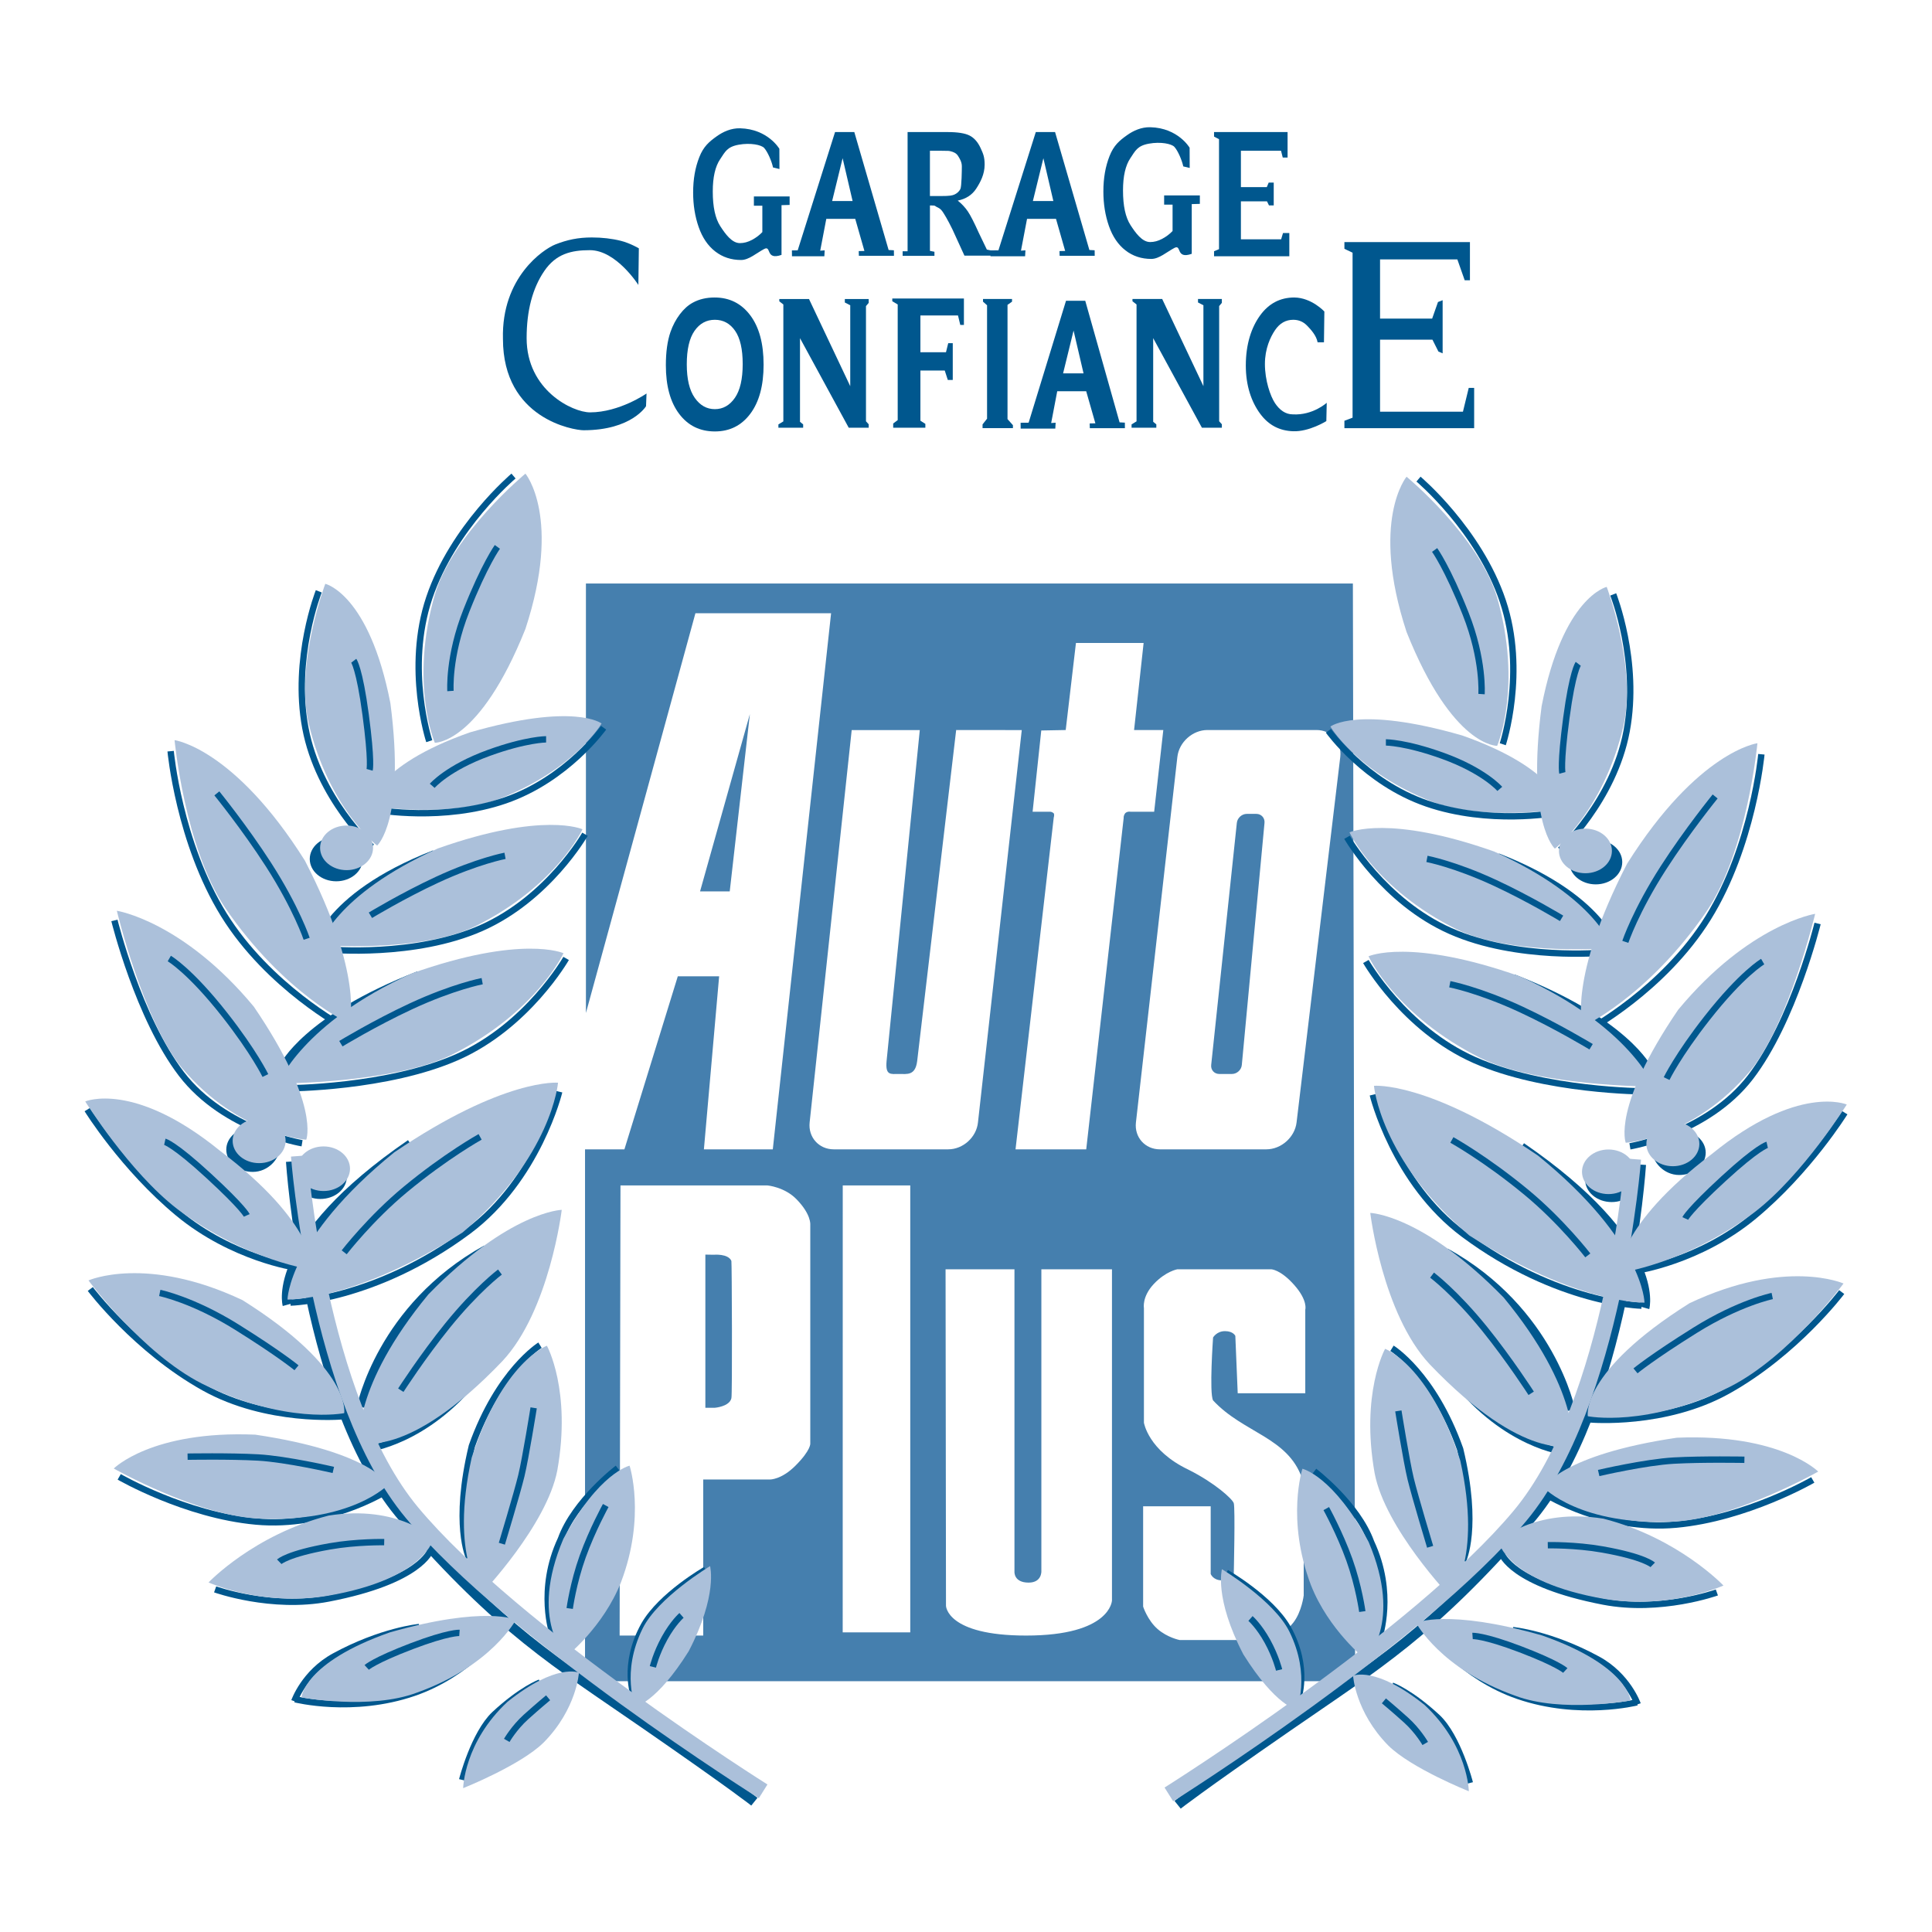 <?xml version="1.0" encoding="utf-8"?>
<!-- Generator: Adobe Illustrator 13.0.0, SVG Export Plug-In . SVG Version: 6.00 Build 14948)  -->
<!DOCTYPE svg PUBLIC "-//W3C//DTD SVG 1.0//EN" "http://www.w3.org/TR/2001/REC-SVG-20010904/DTD/svg10.dtd">
<svg version="1.0" id="Layer_1" xmlns="http://www.w3.org/2000/svg" xmlns:xlink="http://www.w3.org/1999/xlink" x="0px" y="0px"
	 width="192.756px" height="192.756px" viewBox="0 0 192.756 192.756" enable-background="new 0 0 192.756 192.756"
	 xml:space="preserve">
<g>
	<polygon fill-rule="evenodd" clip-rule="evenodd" fill="#FFFFFF" points="0,0 192.756,0 192.756,192.756 0,192.756 0,0 	"/>
	<path fill-rule="evenodd" clip-rule="evenodd" fill="#457FAE" d="M58.458,58.218v42.847l10.924-39.881h13.536l-5.816,53.487h-6.874
		l1.52-17.264h-4.124l-5.327,17.264h-3.929v53.064h76.834l-0.225-109.517H58.458L58.458,58.218z M79.362,146.232
		c-1.404,1.406-2.538,1.377-2.538,1.377h-6.662v15.57h-8.341l0.084-44.908h14.667c0,0,1.706,0.152,2.895,1.377
		c1.487,1.521,1.375,2.541,1.375,2.541v21.82C80.843,144.01,80.932,144.66,79.362,146.232L79.362,146.232z M80.778,111.984
		l4.196-39.145l6.793,0.004l-3.312,33.012c-0.137,1.48,0.417,1.295,1.232,1.295c0.814,0,1.633,0.189,1.819-1.285l3.891-33.031
		l6.544,0.007l-4.369,39.141c-0.149,1.479-1.486,2.688-2.969,2.688H83.184C81.7,114.67,80.618,113.461,80.778,111.984
		L80.778,111.984z M90.818,162.861h-6.742l0.005-44.59h6.736V162.861L90.818,162.861z M110.941,159.684c0,0-0.118,3.496-8.565,3.496
		c-7.944,0-7.995-2.967-7.995-2.967l-0.042-33.574h6.874v30.16c0,0-0.093,1.098,1.414,1.098c1.322,0,1.27-1.131,1.27-1.131v-30.127
		h7.045V159.684L110.941,159.684z M112.27,81.125c-0.204,0.269-0.161,0.49-0.161,0.49l-3.736,33.056h-7.054l3.812-33.098
		c0,0,0.075-0.219,0.021-0.403c-0.21-0.231-0.481-0.18-0.481-0.18h-1.648l0.864-8.11l2.439-0.045l1.021-8.685h6.752l-0.952,8.685
		h2.916l-0.912,8.155h-2.332C112.818,80.989,112.502,80.917,112.27,81.125L112.27,81.125z M130.228,130.664v8.34h-6.741
		l-0.238-5.719c0,0-0.198-0.477-1.031-0.477c-0.832,0-1.189,0.635-1.189,0.635s-0.396,5.561,0,6.275
		c3.014,3.258,7.455,3.654,8.883,7.785c0.198,1.549,0.159,2.541,0.159,2.541v9.137c0,0-0.198,1.629-1.031,2.701
		s-1.903,1.746-1.903,1.746h-9.438c0,0-1.229-0.238-2.221-1.111s-1.428-2.225-1.428-2.225v-10.008h6.741v6.752
		c0,0,0.238,0.635,1.111,0.635c0.872,0,1.189-0.557,1.189-0.557s0.158-6.711,0-7.148c-0.159-0.438-1.903-2.025-4.521-3.336
		c-4.005-1.908-4.441-4.688-4.441-4.688v-11.439c0,0-0.211-1.121,0.979-2.393s2.353-1.473,2.353-1.473h9.359c0,0,0.912,0,2.3,1.562
		S130.228,130.664,130.228,130.664l3.491-55.147l-4.36,36.471c-0.176,1.475-1.534,2.682-3.019,2.682h-10.614
		c-1.484,0-2.562-1.207-2.394-2.684l4.134-36.467c0.168-1.477,1.519-2.685,3.003-2.685h10.873c1.484,0,2.554,1.207,2.377,2.683
		L130.228,130.664L130.228,130.664z"/>
	<polygon fill-rule="evenodd" clip-rule="evenodd" fill="#457FAE" points="74.815,71.245 69.845,88.933 72.806,88.933 
		74.815,71.245 	"/>
	<path fill-rule="evenodd" clip-rule="evenodd" fill="#457FAE" d="M71.22,125.186l-0.846-0.014v15.281h0.952
		c0,0,1.453-0.113,1.645-0.953c0.101-0.205,0.046-13.594,0-13.693C72.66,125.053,71.22,125.186,71.22,125.186L71.22,125.186z"/>
	<path fill-rule="evenodd" clip-rule="evenodd" fill="#457FAE" d="M125.345,81.201h-0.951c-0.495,0-0.942,0.403-0.994,0.896
		l-2.56,24.157c-0.053,0.494,0.31,0.896,0.805,0.896h1.268c0.494,0,0.938-0.404,0.983-0.896l2.264-24.156
		C126.206,81.605,125.839,81.201,125.345,81.201L125.345,81.201z"/>
	<path fill="none" stroke="#00578E" stroke-width="0.635" stroke-miterlimit="2.613" d="M63.289,169.35
		c0,0-1.269-3.205,0.978-7.229c1.692-2.967,6.133-5.508,6.133-5.508 M29.364,169.73c0,0,0.984-2.844,3.998-4.486
		c4.698-2.559,8.46-2.912,8.46-2.912"/>
	<path fill="none" stroke="#00578E" stroke-width="0.991" stroke-miterlimit="2.613" d="M29.026,115.889
		c0,0,1.586,24.467,11.262,35.588c9.676,11.121,15.069,14.297,24.031,20.494c8.962,6.195,10.945,7.785,10.945,7.785 M36.094,140.402
		c0,0,1.974-9.898,12.443-15.697 M28.686,130.168c0,0-1.765-6.344,12.3-16.006 M28.372,106.451c0,0,2.231-4.719,13.424-9.064
		 M31.485,95.156c0,0,0.711-5.484,11.896-9.85"/>
	<path fill-rule="evenodd" clip-rule="evenodd" fill="#ABC0DA" d="M36.892,80.391c0,0,0.309-3.916,9.979-7.318
		c10.473-3.02,13.149-0.89,13.149-0.89s-2.626,4.543-10.15,7.5C44.652,81.666,36.892,80.391,36.892,80.391L36.892,80.391z"/>
	<path fill="none" stroke="#00578E" stroke-width="0.635" stroke-miterlimit="2.613" d="M60.22,72.604c0,0-3.642,5.131-9.823,7.257
		c-6.181,2.126-12.714,0.952-12.714,0.952 M42.827,73.946c0,0-2.379-7.229,0-14.298s8.407-12.154,8.407-12.154"/>
	<path fill-rule="evenodd" clip-rule="evenodd" fill="#ABC0DA" d="M52.423,47.255c0,0,3.648,4.369,0,15.49
		c-4.6,11.518-9.042,11.359-9.042,11.359s-2.538-5.878,0-14.775C45.206,53.213,52.423,47.255,52.423,47.255L52.423,47.255z"/>
	<path fill="none" stroke="#00578E" stroke-width="0.635" stroke-miterlimit="2.613" d="M44.944,68.941
		c0,0-0.238-3.416,1.586-8.023c1.824-4.607,3.093-6.355,3.093-6.355 M37.093,84.489c0,0-5.322-4.886-6.625-11.853
		c-1.304-6.966,1.337-13.64,1.337-13.64"/>
	<path fill-rule="evenodd" clip-rule="evenodd" fill="#ABC0DA" d="M32.454,58.246c0,0,4.366,0.997,6.495,11.911
		c1.525,11.686-1.322,14.206-1.322,14.206s-4.828-3.693-6.846-12.248C29.458,66.197,32.454,58.246,32.454,58.246L32.454,58.246z"/>
	<path fill="none" stroke="#00578E" stroke-width="0.635" stroke-miterlimit="2.613" d="M36.878,76.806
		c0,0,0.227-0.814-0.396-5.481c-0.623-4.667-1.189-5.401-1.189-5.401 M54.485,73.763c0,0-1.983,0-5.71,1.351
		c-4.094,1.483-5.653,3.287-5.653,3.287"/>
	<path fill-rule="evenodd" clip-rule="evenodd" fill="#00578E" d="M33.547,87.927c1.459,0,2.643-0.996,2.643-2.224
		s-1.183-2.225-2.643-2.225c-1.459,0-2.642,0.996-2.642,2.225S32.088,87.927,33.547,87.927L33.547,87.927z"/>
	<path fill-rule="evenodd" clip-rule="evenodd" fill="#ABC0DA" d="M34.578,86.815c1.459,0,2.642-0.996,2.642-2.225
		s-1.183-2.224-2.642-2.224c-1.459,0-2.643,0.996-2.643,2.224S33.119,86.815,34.578,86.815L34.578,86.815z"/>
	<path fill-rule="evenodd" clip-rule="evenodd" fill="#ABC0DA" d="M31.935,94.282c0,0,1.33-4.923,11.751-9.633
		c10.509-3.712,14.43-1.913,14.43-1.913s-2.578,5.628-10.665,9.664C41.838,95.118,31.935,94.282,31.935,94.282L31.935,94.282z"/>
	<path fill="none" stroke="#00578E" stroke-width="0.635" stroke-miterlimit="2.613" d="M58.365,83.23c0,0-3.656,6.4-10.321,9.352
		c-6.665,2.952-15.209,2.158-15.209,2.158 M50.387,85.385c0,0-2.753,0.521-6.768,2.383c-3.433,1.592-6.662,3.548-6.662,3.548"/>
	<path fill-rule="evenodd" clip-rule="evenodd" fill="#ABC0DA" d="M17.417,73.844c0,0,5.924,0.778,13.001,12.018
		c5.932,11.491,4.446,16.261,4.446,16.261s-6.485-2.912-12.419-11.576C18.422,84.521,17.417,73.844,17.417,73.844L17.417,73.844z"/>
	<path fill="none" stroke="#00578E" stroke-width="0.635" stroke-miterlimit="2.613" d="M34.329,102.486
		c0,0-7.548-4.035-12.004-11.231c-4.457-7.197-5.301-16.309-5.301-16.309 M30.596,93.662c0,0-1.03-3.08-3.812-7.402
		c-2.378-3.696-5.148-7.104-5.148-7.104"/>
	<path fill-rule="evenodd" clip-rule="evenodd" fill="#ABC0DA" d="M27.763,108.1c0,0,2.367-6.023,13.306-10.977
		c11.032-3.906,15.15-2.02,15.15-2.02s-2.702,5.912-11.19,10.154C39.138,108.117,27.763,108.1,27.763,108.1L27.763,108.1z"/>
	<path fill="none" stroke="#00578E" stroke-width="0.635" stroke-miterlimit="2.613" d="M56.482,95.622
		c0,0-3.834,6.722-10.83,9.827c-6.995,3.105-16.943,3.131-16.943,3.131 M48.107,97.891c0,0-2.891,0.549-7.104,2.508
		c-3.604,1.674-6.993,3.73-6.993,3.73 M55.792,108.918c0,0-2.113,8.75-9.086,13.928c-9.352,6.943-17.72,7.111-17.72,7.111"/>
	<path fill-rule="evenodd" clip-rule="evenodd" fill="#ABC0DA" d="M28.684,129.656c0,0,0.064-6.1,10.647-14.684
		c10.981-7.455,16.344-6.949,16.344-6.949s-0.604,7.375-9.518,14.936C35.371,129.869,28.684,129.656,28.684,129.656L28.684,129.656z
		"/>
	<path fill="none" stroke="#00578E" stroke-width="0.635" stroke-miterlimit="2.613" d="M47.902,113.426
		c0,0-3.393,1.881-7.455,5.242c-3.474,2.875-6.107,6.275-6.107,6.275 M47.638,137.389c-5.129,6.488-10.892,7.15-10.892,7.15"/>
	<path fill-rule="evenodd" clip-rule="evenodd" fill="#ABC0DA" d="M35.878,143.869c0,0-0.771-5.471,6.861-14.727
		c8.114-8.301,13.306-8.436,13.306-8.436s-1.216,10.062-5.922,15.094C40.606,145.756,35.878,143.869,35.878,143.869L35.878,143.869z
		"/>
	<path fill="none" stroke="#00578E" stroke-width="0.635" stroke-miterlimit="2.613" d="M49.879,126.912
		c0,0-2.308,1.729-5.229,5.34c-2.497,3.09-4.662,6.449-4.662,6.449 M53.877,134.211c0,0-4.132,2.543-6.799,10.062
		c-1.88,7.838-0.286,11.121-0.286,11.121"/>
	<path fill-rule="evenodd" clip-rule="evenodd" fill="#ABC0DA" d="M48.089,158.961c0,0-3.253-3.518-1.025-13.545
		c3.096-9.574,7.5-11.152,7.5-11.152s2.458,4.445,1.041,12.424C54.555,152.182,48.089,158.961,48.089,158.961L48.089,158.961z"/>
	<path fill="none" stroke="#00578E" stroke-width="0.635" stroke-miterlimit="2.613" d="M53.243,140.461
		c0,0-0.806,5.031-1.229,6.777c-0.423,1.748-1.943,6.779-1.943,6.779 M61.626,146.482c0,0-4.291,3.262-5.666,7.074
		c-2.379,5.084-0.814,9.518-0.814,9.518"/>
	<path fill-rule="evenodd" clip-rule="evenodd" fill="#ABC0DA" d="M56.521,165.244c0,0-3.787-3.523-0.317-11.703
		c3.542-6.619,6.609-7.309,6.609-7.309s1.644,5.035-0.846,11.598C60.196,162.34,56.521,165.244,56.521,165.244L56.521,165.244z"/>
	<path fill="none" stroke="#00578E" stroke-width="0.635" stroke-miterlimit="2.613" d="M60.434,150.205
		c0,0-1.346,2.436-2.297,5.084s-1.298,5.189-1.298,5.189"/>
	<path fill-rule="evenodd" clip-rule="evenodd" fill="#ABC0DA" d="M70.843,156.254c0,0,0.797,2.865-2.135,8.496
		c-3.238,5.162-5.309,5.508-5.309,5.508s-1.458-3.346,0.71-7.768C65.638,159.369,70.843,156.254,70.843,156.254L70.843,156.254z"/>
	<path fill="none" stroke="#00578E" stroke-width="0.635" stroke-miterlimit="2.613" d="M65.139,166.305
		c0,0,0.317-1.324,1.164-2.861c0.846-1.535,1.692-2.275,1.692-2.275 M30.137,114.061c0,0-7.729-1.285-12.035-6.91
		c-4.306-5.623-6.686-15.321-6.686-15.321"/>
	<path fill-rule="evenodd" clip-rule="evenodd" fill="#ABC0DA" d="M11.657,90.866c0,0,6.583,1.033,13.669,9.57
		c6.632,9.736,5.229,13.271,5.229,13.271s-6.75-0.445-12.41-7.162C14.296,101.863,11.657,90.866,11.657,90.866L11.657,90.866z"/>
	<path fill="none" stroke="#00578E" stroke-width="0.635" stroke-miterlimit="2.613" d="M26.478,107.305c0,0-1.13-2.33-4.035-6.033
		c-3.49-4.448-5.552-5.64-5.552-5.64 M50.097,162.609c0,0-3.305,4.404-8.804,6.289c-6.1,2.092-11.844,0.637-11.844,0.637"/>
	<path fill-rule="evenodd" clip-rule="evenodd" fill="#ABC0DA" d="M30.077,169.352c0,0,0.22-3.471,8.823-6.49
		c9.454-2.693,12.572-1.258,12.572-1.258s-2.419,4.607-9.868,7.266C36.961,170.635,30.077,169.352,30.077,169.352L30.077,169.352z"
		/>
	<path fill="none" stroke="#00578E" stroke-width="0.635" stroke-miterlimit="2.613" d="M45.84,162.914
		c0,0-1.081-0.076-4.759,1.324c-3.754,1.43-4.495,2.119-4.495,2.119 M46.109,177.582c0,0,1.172-4.6,3.234-6.547
		c2.697-2.502,4.531-3.166,4.531-3.166"/>
	<path fill-rule="evenodd" clip-rule="evenodd" fill="#ABC0DA" d="M46.209,178.406c0,0,0.081-4.582,4.43-8.621
		c4.888-3.91,7.12-2.902,7.12-2.902s-0.21,3.605-3.512,6.961C51.94,176.125,46.209,178.406,46.209,178.406L46.209,178.406z"/>
	<path fill="none" stroke="#00578E" stroke-width="0.635" stroke-miterlimit="2.613" d="M54.684,169.389
		c0,0-1.021,0.846-2.21,1.918c-1.189,1.072-1.914,2.332-1.914,2.332"/>
	<path fill-rule="evenodd" clip-rule="evenodd" fill="#00578E" d="M25.219,116.92c1.579,0,2.642-1.355,2.642-2.223
		c0-1.229-1.183-2.225-2.642-2.225c-1.459,0-2.643,0.996-2.643,2.225S23.76,116.92,25.219,116.92L25.219,116.92z"/>
	<path fill-rule="evenodd" clip-rule="evenodd" fill="#ABC0DA" d="M25.854,116.047c1.459,0,2.643-0.996,2.643-2.225
		s-1.183-2.223-2.643-2.223c-1.459,0-2.642,0.994-2.642,2.223S24.395,116.047,25.854,116.047L25.854,116.047z"/>
	<path fill-rule="evenodd" clip-rule="evenodd" fill="#00578E" d="M31.961,119.621c1.459,0,2.642-0.996,2.642-2.223
		c0-1.229-1.183-2.225-2.642-2.225c-1.459,0-2.643,0.996-2.643,2.225C29.318,118.625,30.501,119.621,31.961,119.621L31.961,119.621z
		"/>
	<path fill-rule="evenodd" clip-rule="evenodd" fill="#ABC0DA" d="M32.278,118.828c1.459,0,2.643-0.996,2.643-2.225
		s-1.183-2.225-2.643-2.225s-2.642,0.996-2.642,2.225S30.818,118.828,32.278,118.828L32.278,118.828z"/>
	<path fill="none" stroke="#ABC0DA" stroke-width="1.621" stroke-miterlimit="2.613" d="M29.839,115.332
		c0,0,1.823,24.264,11.262,35.588c10.132,12.154,35.036,27.803,35.036,27.803"/>
	<path fill="none" stroke="#00578E" stroke-width="0.635" stroke-miterlimit="2.613" d="M29.462,126.453
		c0,0-6.245-0.906-11.698-5.422c-5.454-4.518-9.055-10.328-9.055-10.328"/>
	<path fill-rule="evenodd" clip-rule="evenodd" fill="#ABC0DA" d="M8.504,109.891c0,0,4.846-2.086,13.457,4.934
		c9.524,7.182,9.287,11.867,9.287,11.867s-6.558-0.805-13.576-6.082C12.873,116.91,8.504,109.891,8.504,109.891L8.504,109.891z"/>
	<path fill="none" stroke="#00578E" stroke-width="0.635" stroke-miterlimit="2.613" d="M24.619,121.26
		c0,0-0.346-0.771-3.808-3.957c-3.461-3.188-4.366-3.387-4.366-3.387 M34.074,141.309c0,0-7.427,0.648-13.717-2.863
		c-6.8-3.797-11.348-9.842-11.348-9.842"/>
	<path fill-rule="evenodd" clip-rule="evenodd" fill="#ABC0DA" d="M8.828,127.748c0,0,5.764-2.566,15.361,1.963
		c10.965,6.893,10.151,11.279,10.151,11.279s-5.869,1.191-14.206-2.953C14.196,135.016,8.828,127.748,8.828,127.748L8.828,127.748z"
		/>
	<path fill="none" stroke="#00578E" stroke-width="0.635" stroke-miterlimit="2.613" d="M29.581,136.463
		c0,0-1.643-1.363-5.948-4.053c-4.389-2.74-7.693-3.414-7.693-3.414 M38.438,148.828c0,0-5.807,3.629-12.915,2.975
		c-7.047-0.646-13.628-4.457-13.628-4.457"/>
	<path fill-rule="evenodd" clip-rule="evenodd" fill="#ABC0DA" d="M11.352,146.514c0,0,3.769-3.807,14.108-3.379
		c11.64,1.725,13.282,4.975,13.282,4.975s-3.616,3.873-13.139,3.385C19.557,151.15,11.352,146.514,11.352,146.514L11.352,146.514z"
		/>
	<path fill="none" stroke="#00578E" stroke-width="0.635" stroke-miterlimit="2.613" d="M33.256,146.656
		c0,0-4.653-1.082-7.508-1.242c-2.855-0.158-7.032-0.082-7.032-0.082 M42.932,154.707c0,0-0.945,2.998-10.146,4.773
		c-5.716,1.104-11.321-0.908-11.321-0.908"/>
	<path fill-rule="evenodd" clip-rule="evenodd" fill="#ABC0DA" d="M20.808,157.881c0,0,4.518-4.764,11.973-6.67
		c6.927-1.111,10.478,2.25,10.478,2.25s-0.749,4.053-10.531,5.746C26.118,160.32,20.808,157.881,20.808,157.881L20.808,157.881z"/>
	<path fill="none" stroke="#00578E" stroke-width="0.635" stroke-miterlimit="2.613" d="M38.332,153.859
		c0,0-2.749-0.053-5.446,0.424c-4.211,0.744-5.023,1.535-5.023,1.535 M129.467,169.656c0,0,1.27-3.203-0.978-7.229
		c-1.692-2.967-6.134-5.508-6.134-5.508 M163.392,170.037c0,0-0.983-2.844-3.997-4.484c-4.698-2.559-8.46-2.914-8.46-2.914"/>
	<path fill="none" stroke="#00578E" stroke-width="0.991" stroke-miterlimit="2.613" d="M163.729,116.195
		c0,0-1.586,24.467-11.262,35.588c-9.677,11.121-15.069,14.299-24.031,20.494c-8.963,6.197-10.945,7.785-10.945,7.785
		 M156.662,140.709c0,0-1.974-9.896-12.443-15.695 M164.07,130.475c0,0,1.764-6.344-12.3-16.006 M164.384,106.758
		c0,0-2.23-4.717-13.424-9.064 M161.271,95.462c0,0-0.711-5.484-11.897-9.85"/>
	<path fill-rule="evenodd" clip-rule="evenodd" fill="#ABC0DA" d="M155.864,80.697c0,0-0.309-3.915-9.979-7.318
		c-10.473-3.02-13.148-0.89-13.148-0.89s2.625,4.543,10.15,7.5C148.104,81.973,155.864,80.697,155.864,80.697L155.864,80.697z"/>
	<path fill="none" stroke="#00578E" stroke-width="0.635" stroke-miterlimit="2.613" d="M132.536,72.911
		c0,0,3.642,5.131,9.823,7.258c6.181,2.126,12.714,0.952,12.714,0.952 M149.93,74.253c0,0,2.379-7.229,0-14.299
		c-2.38-7.07-8.407-12.154-8.407-12.154"/>
	<path fill-rule="evenodd" clip-rule="evenodd" fill="#ABC0DA" d="M140.333,47.562c0,0-3.648,4.369,0,15.49
		c4.6,11.518,9.041,11.359,9.041,11.359s2.538-5.878,0-14.775C147.55,53.521,140.333,47.562,140.333,47.562L140.333,47.562z"/>
	<path fill="none" stroke="#00578E" stroke-width="0.635" stroke-miterlimit="2.613" d="M147.812,69.249
		c0,0,0.238-3.416-1.586-8.023s-3.093-6.355-3.093-6.355 M155.663,84.796c0,0,5.321-4.886,6.625-11.852s-1.337-13.64-1.337-13.64"/>
	<path fill-rule="evenodd" clip-rule="evenodd" fill="#ABC0DA" d="M160.302,58.553c0,0-4.365,0.997-6.495,11.912
		c-1.524,11.686,1.322,14.205,1.322,14.205s4.828-3.693,6.847-12.248C163.298,66.504,160.302,58.553,160.302,58.553L160.302,58.553z
		"/>
	<path fill="none" stroke="#00578E" stroke-width="0.635" stroke-miterlimit="2.613" d="M155.878,77.113
		c0,0-0.227-0.814,0.396-5.481s1.189-5.402,1.189-5.402 M138.271,74.07c0,0,1.983,0,5.711,1.351
		c4.094,1.483,5.653,3.287,5.653,3.287"/>
	<path fill-rule="evenodd" clip-rule="evenodd" fill="#00578E" d="M159.209,88.234c-1.459,0-2.643-0.996-2.643-2.224
		s1.184-2.224,2.643-2.224s2.643,0.996,2.643,2.224S160.668,88.234,159.209,88.234L159.209,88.234z"/>
	<path fill-rule="evenodd" clip-rule="evenodd" fill="#ABC0DA" d="M158.178,87.122c-1.459,0-2.643-0.996-2.643-2.225
		s1.184-2.224,2.643-2.224s2.643,0.996,2.643,2.224S159.637,87.122,158.178,87.122L158.178,87.122z"/>
	<path fill-rule="evenodd" clip-rule="evenodd" fill="#ABC0DA" d="M160.821,94.589c0,0-1.329-4.923-11.751-9.633
		c-10.509-3.712-14.43-1.913-14.43-1.913s2.577,5.628,10.664,9.664C150.917,95.425,160.821,94.589,160.821,94.589L160.821,94.589z"
		/>
	<path fill="none" stroke="#00578E" stroke-width="0.635" stroke-miterlimit="2.613" d="M134.391,83.537
		c0,0,3.656,6.399,10.321,9.352c6.664,2.952,15.209,2.158,15.209,2.158 M142.368,85.692c0,0,2.754,0.521,6.769,2.383
		c3.433,1.592,6.662,3.548,6.662,3.548"/>
	<path fill-rule="evenodd" clip-rule="evenodd" fill="#ABC0DA" d="M175.339,74.151c0,0-5.924,0.778-13.001,12.018
		c-5.933,11.491-4.446,16.263-4.446,16.263s6.485-2.914,12.42-11.578C174.334,84.829,175.339,74.151,175.339,74.151L175.339,74.151z
		"/>
	<path fill="none" stroke="#00578E" stroke-width="0.635" stroke-miterlimit="2.613" d="M158.427,102.793
		c0,0,7.548-4.033,12.005-11.23c4.456-7.197,5.301-16.309,5.301-16.309 M162.159,93.968c0,0,1.03-3.079,3.812-7.401
		c2.379-3.696,5.149-7.104,5.149-7.104"/>
	<path fill-rule="evenodd" clip-rule="evenodd" fill="#ABC0DA" d="M164.993,108.406c0,0-2.367-6.023-13.306-10.977
		c-11.032-3.905-15.15-2.019-15.15-2.019s2.701,5.912,11.19,10.156C153.618,108.424,164.993,108.406,164.993,108.406
		L164.993,108.406z"/>
	<path fill="none" stroke="#00578E" stroke-width="0.635" stroke-miterlimit="2.613" d="M136.274,95.929
		c0,0,3.834,6.723,10.829,9.827c6.996,3.105,16.943,3.131,16.943,3.131 M144.649,98.197c0,0,2.891,0.551,7.104,2.508
		c3.604,1.676,6.992,3.73,6.992,3.73 M136.965,109.225c0,0,2.113,8.75,9.086,13.928c9.352,6.945,17.72,7.111,17.72,7.111"/>
	<path fill-rule="evenodd" clip-rule="evenodd" fill="#ABC0DA" d="M164.072,129.963c0,0-0.063-6.1-10.647-14.684
		c-10.981-7.455-16.344-6.947-16.344-6.947s0.604,7.373,9.518,14.934C157.385,130.176,164.072,129.963,164.072,129.963
		L164.072,129.963z"/>
	<path fill="none" stroke="#00578E" stroke-width="0.635" stroke-miterlimit="2.613" d="M144.854,113.732
		c0,0,3.393,1.881,7.455,5.244c3.475,2.875,6.107,6.275,6.107,6.275 M145.118,137.695c5.129,6.488,10.892,7.15,10.892,7.15"/>
	<path fill-rule="evenodd" clip-rule="evenodd" fill="#ABC0DA" d="M156.878,144.178c0,0,0.771-5.473-6.86-14.727
		c-8.114-8.303-13.307-8.438-13.307-8.438s1.216,10.062,5.922,15.094C152.15,146.064,156.878,144.178,156.878,144.178
		L156.878,144.178z"/>
	<path fill="none" stroke="#00578E" stroke-width="0.635" stroke-miterlimit="2.613" d="M142.877,127.219
		c0,0,2.308,1.729,5.229,5.34c2.497,3.09,4.661,6.451,4.661,6.451 M138.879,134.52c0,0,4.132,2.541,6.8,10.061
		c1.88,7.838,0.285,11.121,0.285,11.121"/>
	<path fill-rule="evenodd" clip-rule="evenodd" fill="#ABC0DA" d="M144.666,159.268c0,0,3.254-3.518,1.025-13.543
		c-3.096-9.574-7.5-11.152-7.5-11.152s-2.458,4.443-1.041,12.422C138.201,152.488,144.666,159.268,144.666,159.268L144.666,159.268z
		"/>
	<path fill="none" stroke="#00578E" stroke-width="0.635" stroke-miterlimit="2.613" d="M139.514,140.768
		c0,0,0.806,5.031,1.229,6.779c0.423,1.746,1.942,6.777,1.942,6.777 M131.13,146.789c0,0,4.291,3.262,5.666,7.074
		c2.379,5.084,0.814,9.518,0.814,9.518"/>
	<path fill-rule="evenodd" clip-rule="evenodd" fill="#ABC0DA" d="M136.235,165.553c0,0,3.786-3.525,0.317-11.705
		c-3.543-6.619-6.609-7.309-6.609-7.309s-1.644,5.035,0.846,11.6C132.561,162.646,136.235,165.553,136.235,165.553L136.235,165.553z
		"/>
	<path fill="none" stroke="#00578E" stroke-width="0.635" stroke-miterlimit="2.613" d="M132.322,150.512
		c0,0,1.346,2.436,2.298,5.084c0.951,2.648,1.298,5.189,1.298,5.189"/>
	<path fill-rule="evenodd" clip-rule="evenodd" fill="#ABC0DA" d="M121.913,156.561c0,0-0.797,2.865,2.136,8.496
		c3.237,5.164,5.309,5.508,5.309,5.508s1.458-3.344-0.71-7.766C127.118,159.676,121.913,156.561,121.913,156.561L121.913,156.561z"
		/>
	<path fill="none" stroke="#00578E" stroke-width="0.635" stroke-miterlimit="2.613" d="M127.616,166.611
		c0,0-0.317-1.324-1.163-2.859c-0.846-1.537-1.691-2.277-1.691-2.277 M162.619,114.369c0,0,7.729-1.287,12.035-6.91
		c4.306-5.625,6.686-15.322,6.686-15.322"/>
	<path fill-rule="evenodd" clip-rule="evenodd" fill="#ABC0DA" d="M181.099,91.173c0,0-6.582,1.032-13.669,9.571
		c-6.632,9.734-5.229,13.27-5.229,13.27s6.75-0.445,12.41-7.162C178.46,102.17,181.099,91.173,181.099,91.173L181.099,91.173z"/>
	<path fill="none" stroke="#00578E" stroke-width="0.635" stroke-miterlimit="2.613" d="M166.277,107.611
		c0,0,1.131-2.33,4.035-6.031c3.49-4.449,5.552-5.641,5.552-5.641 M142.659,162.918c0,0,3.306,4.404,8.804,6.287
		c6.1,2.092,11.844,0.637,11.844,0.637"/>
	<path fill-rule="evenodd" clip-rule="evenodd" fill="#ABC0DA" d="M162.68,169.658c0,0-0.22-3.471-8.823-6.488
		c-9.454-2.695-12.572-1.258-12.572-1.258s2.419,4.605,9.868,7.264C155.795,170.941,162.68,169.658,162.68,169.658L162.68,169.658z"
		/>
	<path fill="none" stroke="#00578E" stroke-width="0.635" stroke-miterlimit="2.613" d="M146.916,163.221
		c0,0,1.081-0.076,4.758,1.324c3.755,1.43,4.495,2.119,4.495,2.119 M146.647,177.889c0,0-1.173-4.6-3.234-6.545
		c-2.697-2.504-4.531-3.168-4.531-3.168"/>
	<path fill-rule="evenodd" clip-rule="evenodd" fill="#ABC0DA" d="M146.547,178.715c0,0-0.08-4.584-4.43-8.621
		c-4.889-3.912-7.12-2.904-7.12-2.904s0.211,3.605,3.512,6.961C140.816,176.432,146.547,178.715,146.547,178.715L146.547,178.715z"
		/>
	<path fill="none" stroke="#00578E" stroke-width="0.635" stroke-miterlimit="2.613" d="M138.072,169.695
		c0,0,1.021,0.846,2.21,1.918c1.19,1.072,1.914,2.332,1.914,2.332"/>
	<path fill-rule="evenodd" clip-rule="evenodd" fill="#00578E" d="M167.537,117.229c-1.579,0-2.643-1.357-2.643-2.225
		c0-1.229,1.183-2.225,2.643-2.225c1.459,0,2.642,0.996,2.642,2.225S168.996,117.229,167.537,117.229L167.537,117.229z"/>
	<path fill-rule="evenodd" clip-rule="evenodd" fill="#ABC0DA" d="M166.902,116.354c-1.459,0-2.643-0.996-2.643-2.223
		c0-1.229,1.184-2.225,2.643-2.225s2.643,0.996,2.643,2.225C169.545,115.357,168.361,116.354,166.902,116.354L166.902,116.354z"/>
	<path fill-rule="evenodd" clip-rule="evenodd" fill="#00578E" d="M160.795,119.93c-1.459,0-2.642-0.996-2.642-2.225
		s1.183-2.225,2.642-2.225s2.643,0.996,2.643,2.225S162.254,119.93,160.795,119.93L160.795,119.93z"/>
	<path fill-rule="evenodd" clip-rule="evenodd" fill="#ABC0DA" d="M160.478,119.135c-1.459,0-2.642-0.996-2.642-2.225
		s1.183-2.225,2.642-2.225c1.46,0,2.643,0.996,2.643,2.225S161.938,119.135,160.478,119.135L160.478,119.135z"/>
	<path fill="none" stroke="#ABC0DA" stroke-width="1.621" stroke-miterlimit="2.613" d="M162.917,115.639
		c0,0-1.823,24.266-11.263,35.588c-10.132,12.154-35.035,27.803-35.035,27.803"/>
	<path fill="none" stroke="#00578E" stroke-width="0.635" stroke-miterlimit="2.613" d="M163.294,126.76
		c0,0,6.244-0.906,11.698-5.422s9.055-10.326,9.055-10.326"/>
	<path fill-rule="evenodd" clip-rule="evenodd" fill="#ABC0DA" d="M184.252,110.197c0,0-4.846-2.086-13.457,4.934
		c-9.523,7.182-9.286,11.867-9.286,11.867s6.558-0.803,13.576-6.082C179.883,117.217,184.252,110.197,184.252,110.197
		L184.252,110.197z"/>
	<path fill="none" stroke="#00578E" stroke-width="0.635" stroke-miterlimit="2.613" d="M168.138,121.566
		c0,0,0.346-0.77,3.808-3.957c3.461-3.186,4.366-3.387,4.366-3.387 M158.682,141.615c0,0,7.428,0.648,13.718-2.863
		c6.8-3.795,11.348-9.842,11.348-9.842"/>
	<path fill-rule="evenodd" clip-rule="evenodd" fill="#ABC0DA" d="M183.929,128.055c0,0-5.765-2.564-15.361,1.963
		c-10.965,6.893-10.151,11.279-10.151,11.279s5.869,1.191,14.206-2.951C178.561,135.324,183.929,128.055,183.929,128.055
		L183.929,128.055z"/>
	<path fill="none" stroke="#00578E" stroke-width="0.635" stroke-miterlimit="2.613" d="M163.175,136.77
		c0,0,1.643-1.363,5.948-4.051c4.389-2.742,7.693-3.416,7.693-3.416 M154.318,149.135c0,0,5.807,3.629,12.914,2.977
		c7.047-0.648,13.629-4.459,13.629-4.459"/>
	<path fill-rule="evenodd" clip-rule="evenodd" fill="#ABC0DA" d="M181.404,146.82c0,0-3.769-3.807-14.108-3.379
		c-11.64,1.725-13.282,4.977-13.282,4.977s3.617,3.871,13.14,3.383C173.199,151.457,181.404,146.82,181.404,146.82L181.404,146.82z"
		/>
	<path fill="none" stroke="#00578E" stroke-width="0.635" stroke-miterlimit="2.613" d="M159.5,146.963c0,0,4.652-1.082,7.508-1.24
		c2.855-0.16,7.032-0.082,7.032-0.082 M149.824,155.014c0,0,0.944,2.998,10.146,4.775c5.717,1.102,11.321-0.91,11.321-0.91"/>
	<path fill-rule="evenodd" clip-rule="evenodd" fill="#ABC0DA" d="M171.948,158.188c0,0-4.518-4.764-11.973-6.67
		c-6.927-1.111-10.478,2.25-10.478,2.25s0.749,4.053,10.53,5.748C166.638,160.627,171.948,158.188,171.948,158.188L171.948,158.188z
		"/>
	<path fill="none" stroke="#00578E" stroke-width="0.635" stroke-miterlimit="2.613" d="M154.424,154.166
		c0,0,2.749-0.053,5.446,0.424c4.211,0.744,5.022,1.535,5.022,1.535"/>
	<path fill-rule="evenodd" clip-rule="evenodd" fill="#00578E" d="M75.216,20.525v-0.924h3.565v0.845l-0.809,0.023v4.961
		c-1.636,0.576-0.977-0.989-1.734-0.587c-0.757,0.401-1.523,1.097-2.299,1.097c-0.986,0-1.846-0.283-2.579-0.851
		c-0.733-0.567-1.284-1.378-1.653-2.433c-0.369-1.055-0.553-2.203-0.553-3.443c0-1.345,0.205-2.496,0.618-3.542
		c0.412-1.046,0.97-1.533,1.763-2.092c0.605-0.429,1.403-0.802,2.304-0.779c2.774,0.07,3.918,2.045,3.918,2.045l0.008,2.018
		l-0.641-0.154c-0.133-0.632-0.538-1.562-0.884-1.947c-0.277-0.309-1.368-0.537-2.542-0.323c-1.175,0.213-1.359,0.722-1.85,1.446
		c-0.491,0.724-0.736,1.798-0.736,3.222c0,1.537,0.25,2.688,0.748,3.457c0.499,0.769,1.152,1.692,1.96,1.692
		c0.4,0,0.8-0.107,1.203-0.321c0.402-0.214,0.747-0.475,1.035-0.78v-2.629H75.216L75.216,20.525z"/>
	<path fill-rule="evenodd" clip-rule="evenodd" fill="#00578E" d="M83.022,20.058l1.046-4.271l0.996,4.271H83.022L83.022,20.058z
		 M89.184,24.971l-0.526-0.028l-3.424-11.77h-1.92l-3.728,11.803l-0.577,0.007l0.007,0.583h3.23l0.033-0.589l-0.445,0.034
		l0.606-3.174h2.888l0.916,3.202l-0.567,0.012l0.014,0.471h3.5L89.184,24.971L89.184,24.971z"/>
	<path fill-rule="evenodd" clip-rule="evenodd" fill="#00578E" d="M92.779,15.042h1.158c0.765,0,0.73,0.015,0.883,0.044
		c0.306,0.07,0.588,0.193,0.756,0.458s0.387,0.614,0.387,1.046c0,0.385-0.019,2.012-0.146,2.269
		c-0.127,0.257-0.349,0.438-0.574,0.542c-0.226,0.105-0.477,0.158-1.382,0.158h-1.082V15.042L92.779,15.042z M93.229,25.521v-0.402
		l-0.449-0.09V20.5h0.161c0.438,0,0.307,0.049,0.508,0.145c0.202,0.096,0.392,0.184,0.572,0.444c0.18,0.26,0.515,0.798,1.003,1.796
		l1.199,2.623h2.748l-0.018-0.504l-0.493-0.1l-0.825-1.716c-0.45-1.002-0.808-1.7-1.072-2.093c-0.266-0.393-0.602-0.754-1.009-1.082
		c0.817-0.164,1.431-0.561,1.842-1.191c0.41-0.63,0.841-1.428,0.841-2.395c0-0.761-0.137-1.078-0.41-1.67
		c-0.274-0.591-0.639-1.003-1.094-1.234c-0.455-0.231-1.185-0.347-2.189-0.347H90.55v11.89l-0.494,0.002v0.456H93.229L93.229,25.521
		z"/>
	<polygon fill-rule="evenodd" clip-rule="evenodd" fill="#00578E" points="121.126,25.566 121.126,25.066 121.621,24.859 
		121.621,13.889 121.126,13.627 121.126,13.173 128.462,13.173 128.462,15.718 127.98,15.718 127.809,15.042 123.805,15.042 
		123.805,18.668 126.389,18.668 126.579,18.217 127.08,18.217 127.08,20.492 126.605,20.492 126.407,20.087 123.805,20.087 
		123.805,23.877 127.819,23.877 128.007,23.247 128.636,23.247 128.636,25.566 121.126,25.566 	"/>
	<path fill-rule="evenodd" clip-rule="evenodd" fill="#00578E" d="M103.051,20.057l1.047-4.271l0.995,4.271H103.051L103.051,20.057z
		 M109.213,24.97l-0.526-0.028l-3.424-11.77h-1.92l-3.729,11.803l-0.802,0.007l0.008,0.583h3.455l0.033-0.59l-0.445,0.034
		l0.605-3.174h2.889l0.915,3.202l-0.567,0.012l0.015,0.471h3.5L109.213,24.97L109.213,24.97z"/>
	<path fill-rule="evenodd" clip-rule="evenodd" fill="#00578E" d="M116.146,20.419v-0.924h3.564v0.845l-0.809,0.023v4.961
		c-1.636,0.576-0.977-0.989-1.733-0.587c-0.757,0.401-1.523,1.097-2.299,1.097c-0.986,0-1.847-0.283-2.579-0.851
		c-0.733-0.567-1.284-1.378-1.653-2.433c-0.368-1.055-0.553-2.203-0.553-3.443c0-1.346,0.205-2.497,0.617-3.543
		c0.412-1.046,0.97-1.533,1.764-2.091c0.605-0.429,1.403-0.802,2.305-0.779c2.773,0.07,3.918,2.045,3.918,2.045l0.008,2.018
		l-0.641-0.154c-0.134-0.632-0.538-1.562-0.885-1.947c-0.277-0.309-1.367-0.537-2.542-0.323s-1.358,0.722-1.85,1.446
		c-0.491,0.724-0.736,1.798-0.736,3.222c0,1.537,0.249,2.688,0.747,3.457c0.499,0.768,1.152,1.692,1.961,1.692
		c0.399,0,0.8-0.107,1.202-0.322c0.401-0.214,0.747-0.474,1.035-0.78v-2.629H116.146L116.146,20.419z"/>
	<path fill-rule="evenodd" clip-rule="evenodd" fill="#00578E" d="M69.29,33.013c0.514-0.739,1.19-1.108,2.03-1.108
		c0.839,0,1.512,0.365,2.019,1.095s0.76,1.836,0.76,3.319c0,1.501-0.26,2.627-0.781,3.377c-0.521,0.75-1.187,1.125-1.998,1.125
		c-0.812,0-1.481-0.377-2.009-1.134c-0.527-0.756-0.791-1.867-0.791-3.333C68.52,34.865,68.776,33.751,69.29,33.013L69.29,33.013z
		 M67.757,41.287c0.882,1.172,2.07,1.758,3.565,1.758c1.477,0,2.656-0.588,3.538-1.767c0.883-1.179,1.324-2.811,1.324-4.897
		c0-2.104-0.444-3.747-1.334-4.928c-0.889-1.181-2.074-1.772-3.555-1.772c-0.818,0-1.541,0.17-2.167,0.511
		c-0.471,0.253-0.904,0.641-1.3,1.164c-0.395,0.523-0.708,1.114-0.936,1.771c-0.307,0.894-0.459,1.999-0.459,3.315
		C66.433,38.5,66.874,40.114,67.757,41.287L67.757,41.287z"/>
	<polygon fill-rule="evenodd" clip-rule="evenodd" fill="#00578E" points="89.114,42.672 89.114,42.251 89.564,41.915 
		89.564,30.375 89.024,30.057 89.024,29.783 96.17,29.783 96.17,32.418 95.807,32.418 95.579,31.472 91.829,31.472 91.829,35.141 
		94.381,35.141 94.604,34.241 95.057,34.241 95.057,37.911 94.564,37.911 94.257,36.966 91.829,36.966 91.829,41.973 92.323,42.291 
		92.323,42.672 89.114,42.672 	"/>
	<polygon fill-rule="evenodd" clip-rule="evenodd" fill="#00578E" points="98.03,42.717 98.03,42.341 98.479,41.774 98.479,30.455 
		98.075,30.097 98.075,29.828 100.97,29.828 100.97,30.097 100.52,30.415 100.52,41.814 101.06,42.42 101.06,42.717 98.03,42.717 	
		"/>
	<polygon fill-rule="evenodd" clip-rule="evenodd" fill="#00578E" points="112.897,42.672 112.897,42.341 113.393,42.039 
		113.393,30.375 112.987,30.057 112.987,29.828 115.951,29.828 120.065,38.526 120.065,30.455 119.525,30.176 119.525,29.828 
		121.905,29.828 121.905,30.216 121.636,30.534 121.636,42.029 121.905,42.33 121.905,42.672 119.914,42.672 115.053,33.736 
		115.053,42.079 115.367,42.341 115.367,42.672 112.897,42.672 	"/>
	<path fill-rule="evenodd" clip-rule="evenodd" fill="#00578E" d="M132.369,40.186l-0.04,1.827c0,0-1.705,1.072-3.316,1.013
		c-1.335-0.049-2.434-0.585-3.293-1.756c-0.86-1.171-1.425-2.772-1.425-4.802c0-2.148,0.566-3.816,1.431-5.004
		c0.864-1.189,2.001-1.783,3.409-1.783c1.728,0.02,2.997,1.398,2.997,1.398l-0.04,3.07h-0.635c-0.119-0.669-0.673-1.276-1.051-1.663
		c-0.378-0.388-0.837-0.581-1.377-0.581c-0.746,0-1.352,0.344-1.816,1.031s-1.012,1.845-1.012,3.383c0,1.633,0.543,3.201,1,3.894
		c0.458,0.693,1.052,1.129,1.783,1.129C130.981,41.457,132.369,40.186,132.369,40.186L132.369,40.186z"/>
	<path fill-rule="evenodd" clip-rule="evenodd" fill="#00578E" d="M106.064,37.253l1.046-4.271l0.996,4.271H106.064L106.064,37.253z
		 M112.227,42.167l-0.527-0.028l-3.424-12.13h-1.92l-3.729,12.163l-0.801,0.007l0.007,0.584h3.455l0.033-0.59l-0.445,0.034
		l0.605-3.174h2.889l0.916,3.202l-0.567,0.012l0.014,0.471h3.5L112.227,42.167L112.227,42.167z"/>
	<polygon fill-rule="evenodd" clip-rule="evenodd" fill="#00578E" points="134.132,42.719 134.132,41.979 134.946,41.673 
		134.946,25.212 134.132,24.824 134.132,24.152 146.656,24.152 146.656,27.964 146.134,27.964 145.401,25.883 137.688,25.883 
		137.688,31.789 142.885,31.789 143.468,30.132 143.932,29.952 143.932,35.254 143.511,35.074 142.915,33.889 137.688,33.889 
		137.688,41.075 145.958,41.075 146.536,38.701 147.077,38.701 147.077,42.719 134.132,42.719 	"/>
	<polygon fill-rule="evenodd" clip-rule="evenodd" fill="#00578E" points="77.661,42.675 77.661,42.344 78.155,42.042 
		78.155,30.378 77.751,30.061 77.751,29.832 80.714,29.832 84.829,38.529 84.829,30.458 84.289,30.18 84.289,29.832 86.669,29.832 
		86.669,30.219 86.399,30.537 86.399,42.032 86.669,42.333 86.669,42.675 84.678,42.675 79.816,33.739 79.816,42.082 80.131,42.344 
		80.131,42.675 77.661,42.675 	"/>
	<path fill-rule="evenodd" clip-rule="evenodd" fill="#00578E" d="M64.505,39.259l-0.051,1.269c0,0-1.429,2.398-6.232,2.398
		c-0.959,0-8.042-1.125-8.042-9.111c-0.163-6.154,4.048-8.958,5.225-9.425c1.177-0.466,2.271-0.699,3.642-0.699
		c1.024,0,1.988,0.111,2.893,0.335s1.798,0.75,1.798,0.75l-0.048,3.654c0,0-2.197-3.47-4.834-3.47c-1.865,0-3.384,0.364-4.556,2.084
		c-1.172,1.72-1.758,3.952-1.758,6.696c0,5.201,4.599,7.402,6.326,7.402C61.809,41.142,64.505,39.259,64.505,39.259L64.505,39.259z"
		/>
</g>
</svg>
